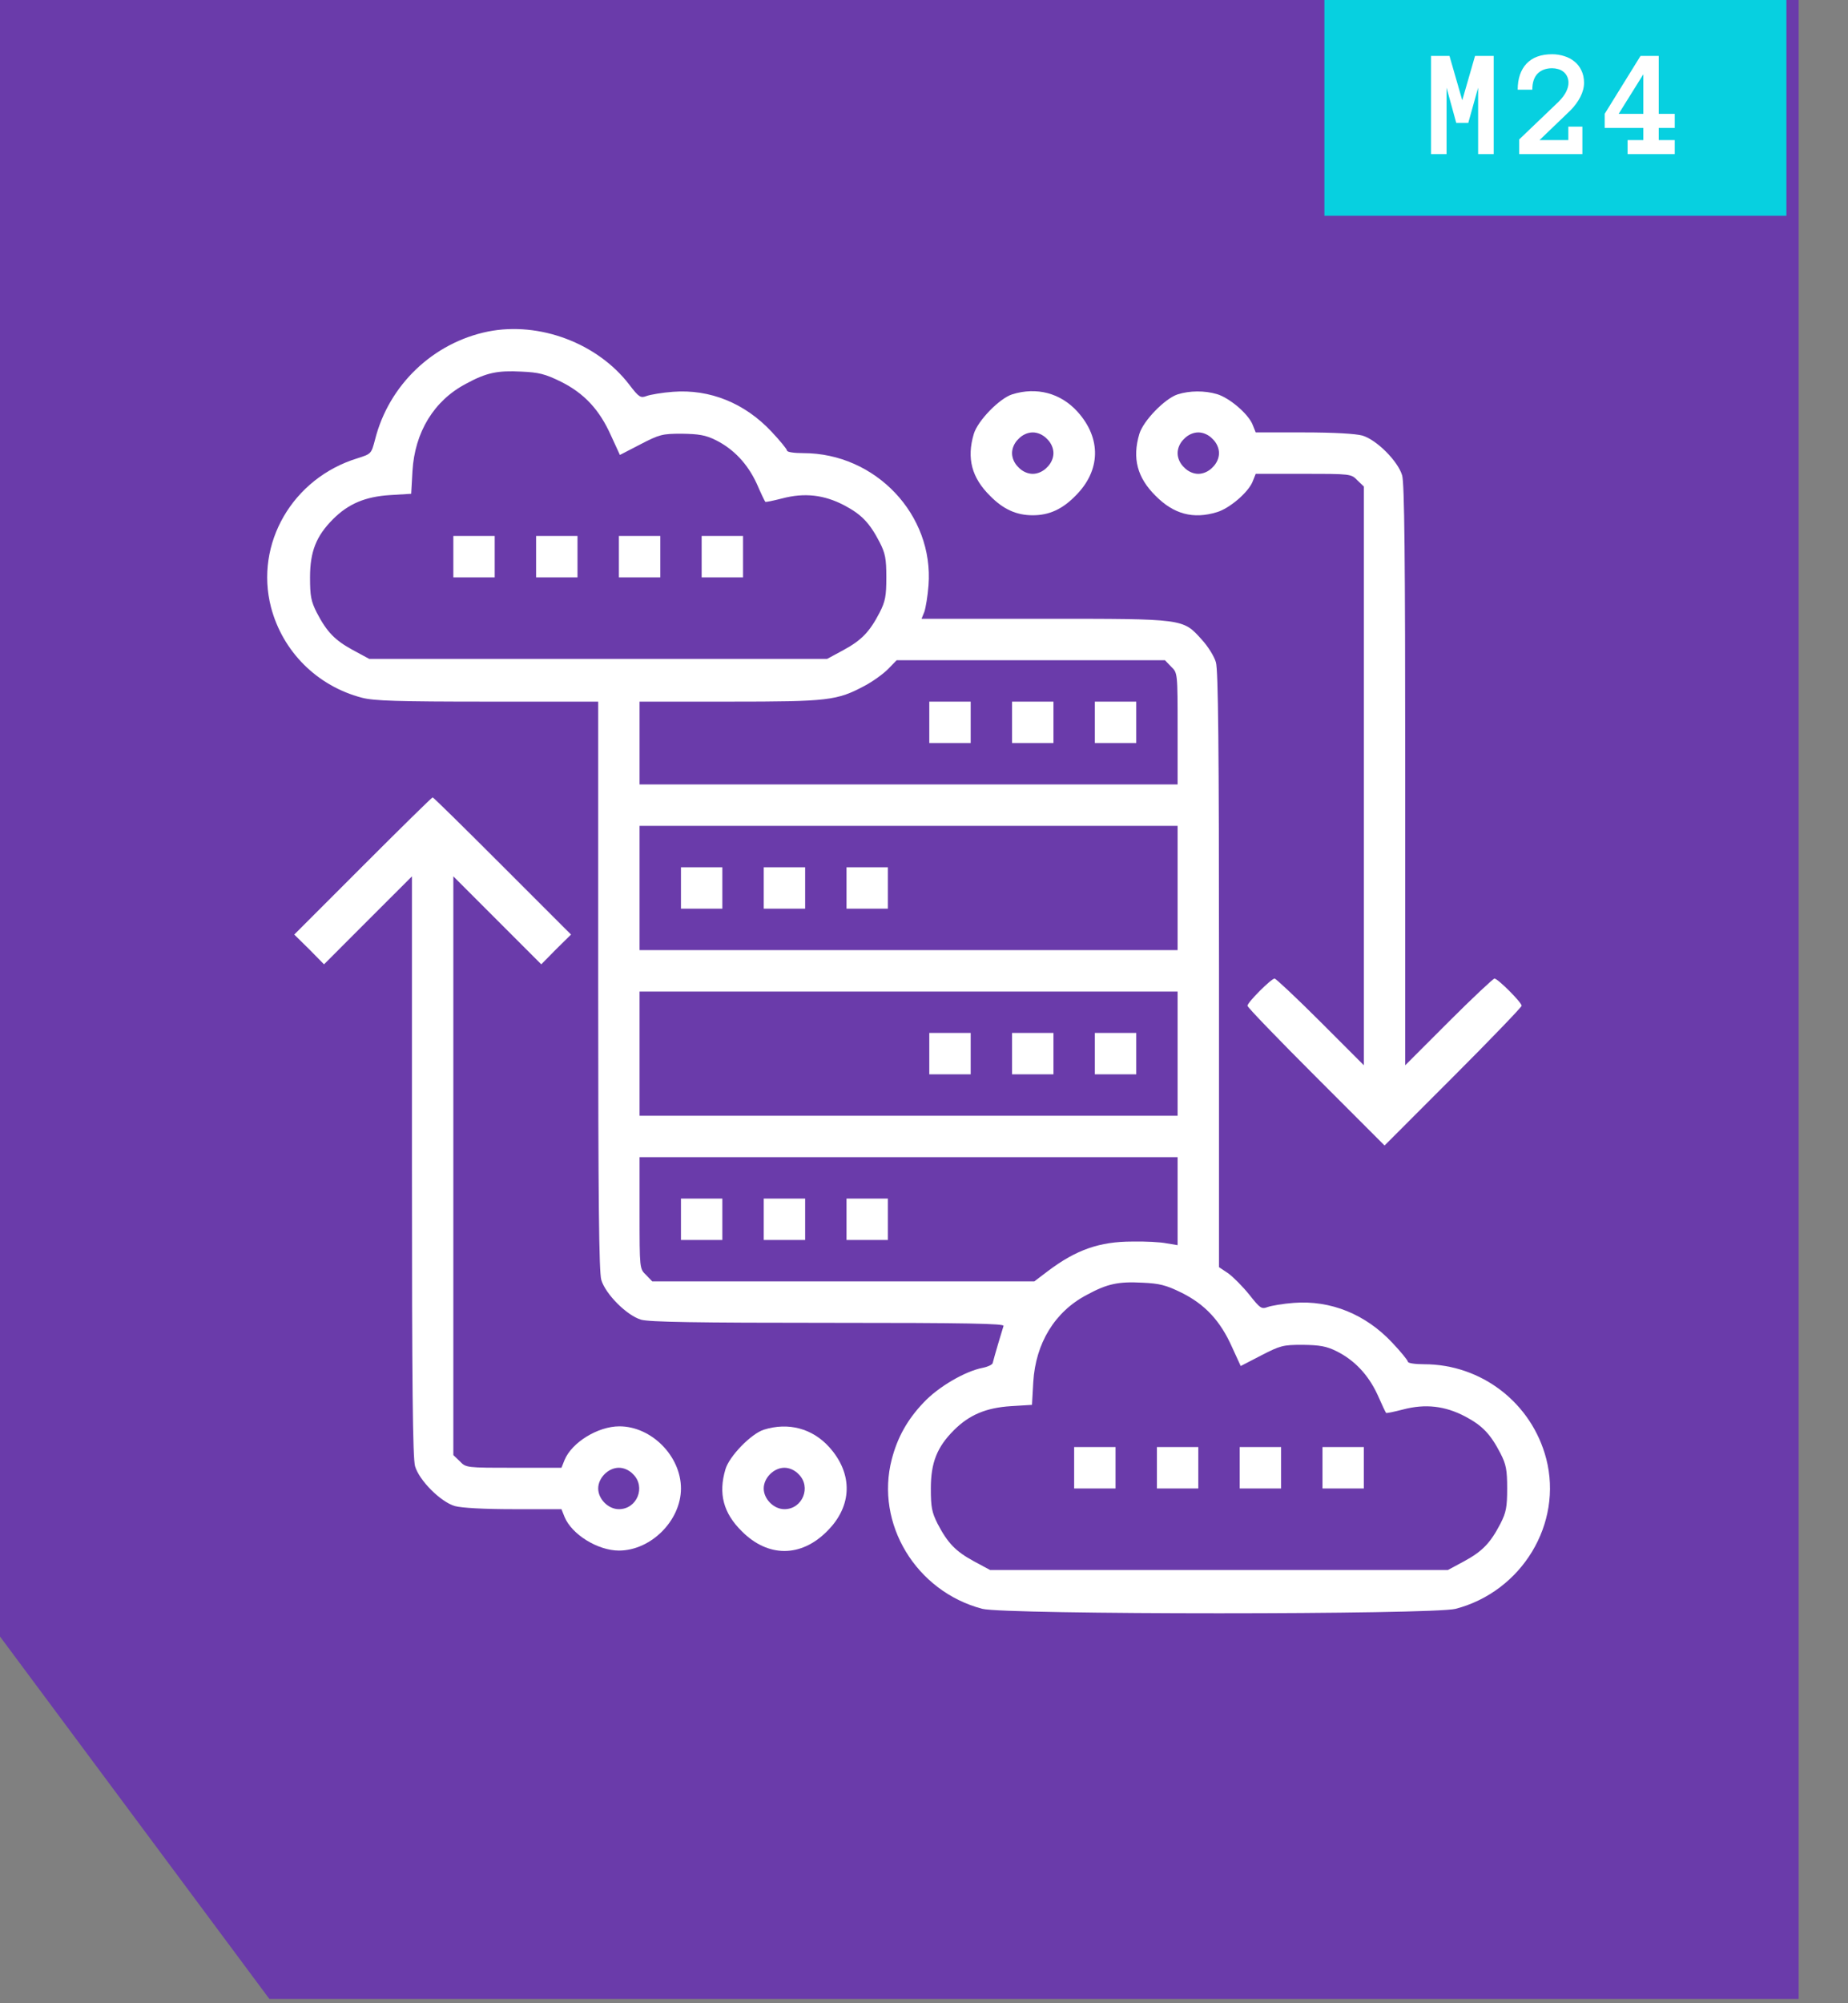<svg width="60" height="65" viewBox="0 0 60 65" fill="none" xmlns="http://www.w3.org/2000/svg">
<rect x="0" y="0" width="60" height="65" fill="#808080" stroke="none"/>
<path fill-rule="evenodd" clip-rule="evenodd" d="M8.745 64.86H58.398V0H0V53.101L8.745 64.86Z" fill="#6A3BAA"/>
<g clip-path="url(#clip0_180_5492)">
<path d="M15.852 10.756C14.063 11.117 12.619 12.494 12.174 14.275C12.056 14.72 12.056 14.728 11.603 14.871C9.495 15.518 8.268 17.643 8.798 19.7C9.176 21.145 10.301 22.262 11.754 22.64C12.14 22.741 12.913 22.766 15.827 22.766H19.422V31.97C19.422 38.958 19.447 41.267 19.522 41.528C19.657 41.99 20.354 42.687 20.816 42.821C21.076 42.897 22.638 42.922 26.896 42.922C31.448 42.922 32.616 42.947 32.582 43.023C32.548 43.123 32.28 44.022 32.229 44.232C32.212 44.282 32.07 44.35 31.902 44.383C31.339 44.492 30.466 44.996 29.987 45.509C29.466 46.054 29.139 46.634 28.954 47.348C28.408 49.439 29.743 51.639 31.893 52.202C32.641 52.395 46.515 52.395 47.262 52.202C49.412 51.639 50.748 49.439 50.202 47.331C49.732 45.525 48.102 44.266 46.238 44.266C45.944 44.266 45.709 44.232 45.709 44.182C45.709 44.14 45.482 43.862 45.205 43.569C44.34 42.645 43.206 42.183 42.005 42.275C41.661 42.3 41.274 42.368 41.157 42.41C40.955 42.485 40.913 42.452 40.56 42.007C40.35 41.746 40.04 41.435 39.88 41.318L39.578 41.116V31.466C39.578 24.261 39.553 21.733 39.477 21.489C39.427 21.304 39.217 20.968 39.015 20.75C38.402 20.07 38.461 20.078 33.892 20.078H29.92L30.012 19.851C30.054 19.725 30.121 19.339 30.146 18.995C30.323 16.702 28.425 14.703 26.082 14.703C25.788 14.703 25.552 14.67 25.552 14.619C25.552 14.577 25.326 14.3 25.049 14.006C24.183 13.082 23.05 12.62 21.849 12.713C21.504 12.738 21.118 12.805 21 12.847C20.799 12.923 20.749 12.898 20.429 12.478C19.396 11.134 17.515 10.428 15.852 10.756ZM18.212 12.385C18.968 12.763 19.464 13.292 19.841 14.14L20.127 14.762L20.791 14.418C21.412 14.098 21.496 14.073 22.134 14.073C22.689 14.082 22.907 14.115 23.243 14.283C23.814 14.569 24.267 15.039 24.57 15.694C24.704 16.005 24.83 16.265 24.847 16.282C24.855 16.299 25.099 16.248 25.393 16.173C26.124 15.98 26.762 16.055 27.417 16.4C27.971 16.694 28.232 16.962 28.559 17.592C28.744 17.953 28.777 18.13 28.777 18.734C28.777 19.339 28.744 19.515 28.559 19.877C28.232 20.506 27.971 20.775 27.383 21.094L26.854 21.38H19.422H11.989L11.46 21.094C10.872 20.775 10.612 20.506 10.284 19.877C10.099 19.507 10.066 19.348 10.066 18.734C10.066 17.895 10.267 17.391 10.813 16.845C11.309 16.349 11.855 16.114 12.669 16.064L13.35 16.022L13.392 15.283C13.467 14.023 14.089 12.998 15.13 12.452C15.793 12.091 16.155 12.016 16.936 12.058C17.49 12.083 17.7 12.133 18.212 12.385ZM38.024 21.632C38.234 21.833 38.234 21.833 38.234 23.648V25.453H29.5H20.765V24.109V22.766H23.688C26.896 22.766 27.173 22.732 28.072 22.253C28.341 22.111 28.677 21.867 28.836 21.707L29.113 21.422H33.464H37.823L38.024 21.632ZM38.234 28.812V30.828H29.5H20.765V28.812V26.797H29.5H38.234V28.812ZM38.234 34.188V36.203H29.5H20.765V34.188V32.172H29.5H38.234V34.188ZM38.234 38.975V40.402L37.881 40.344C37.68 40.302 37.184 40.276 36.764 40.285C35.698 40.285 34.942 40.553 34.035 41.234L33.581 41.578H27.375H21.177L20.975 41.368C20.765 41.167 20.765 41.167 20.765 39.353V37.547H29.5H38.234V38.975ZM38.368 41.948C39.124 42.326 39.62 42.855 39.998 43.703L40.283 44.324L40.947 43.98C41.568 43.661 41.652 43.636 42.291 43.636C42.845 43.644 43.063 43.678 43.399 43.846C43.97 44.131 44.424 44.602 44.726 45.257C44.861 45.567 44.986 45.828 45.003 45.845C45.012 45.861 45.255 45.811 45.549 45.735C46.28 45.542 46.918 45.618 47.573 45.962C48.127 46.256 48.388 46.525 48.715 47.155C48.9 47.516 48.934 47.692 48.934 48.297C48.934 48.902 48.9 49.078 48.715 49.439C48.388 50.069 48.127 50.338 47.54 50.657L47.011 50.942H39.578H32.145L31.616 50.657C31.028 50.338 30.768 50.069 30.44 49.439C30.256 49.07 30.222 48.91 30.222 48.297C30.222 47.457 30.424 46.953 30.97 46.407C31.465 45.912 32.011 45.677 32.825 45.626L33.506 45.584L33.548 44.845C33.623 43.585 34.245 42.561 35.286 42.015C35.95 41.654 36.311 41.578 37.092 41.62C37.646 41.645 37.856 41.696 38.368 41.948Z" fill="white"/>
<path d="M14.719 18.062V18.734H15.391H16.062V18.062V17.391H15.391H14.719V18.062Z" fill="white"/>
<path d="M17.406 18.062V18.734H18.078H18.75V18.062V17.391H18.078H17.406V18.062Z" fill="white"/>
<path d="M20.094 18.062V18.734H20.766H21.438V18.062V17.391H20.766H20.094V18.062Z" fill="white"/>
<path d="M22.781 18.062V18.734H23.453H24.125V18.062V17.391H23.453H22.781V18.062Z" fill="white"/>
<path d="M30.172 23.438V24.109H30.844H31.516V23.438V22.766H30.844H30.172V23.438Z" fill="white"/>
<path d="M32.859 23.438V24.109H33.531H34.203V23.438V22.766H33.531H32.859V23.438Z" fill="white"/>
<path d="M35.547 23.438V24.109H36.219H36.891V23.438V22.766H36.219H35.547V23.438Z" fill="white"/>
<path d="M22.109 28.812V29.484H22.781H23.453V28.812V28.141H22.781H22.109V28.812Z" fill="white"/>
<path d="M24.797 28.812V29.484H25.469H26.141V28.812V28.141H25.469H24.797V28.812Z" fill="white"/>
<path d="M27.484 28.812V29.484H28.156H28.828V28.812V28.141H28.156H27.484V28.812Z" fill="white"/>
<path d="M30.172 34.188V34.859H30.844H31.516V34.188V33.516H30.844H30.172V34.188Z" fill="white"/>
<path d="M32.859 34.188V34.859H33.531H34.203V34.188V33.516H33.531H32.859V34.188Z" fill="white"/>
<path d="M35.547 34.188V34.859H36.219H36.891V34.188V33.516H36.219H35.547V34.188Z" fill="white"/>
<path d="M22.109 39.562V40.234H22.781H23.453V39.562V38.891H22.781H22.109V39.562Z" fill="white"/>
<path d="M24.797 39.562V40.234H25.469H26.141V39.562V38.891H25.469H24.797V39.562Z" fill="white"/>
<path d="M27.484 39.562V40.234H28.156H28.828V39.562V38.891H28.156H27.484V39.562Z" fill="white"/>
<path d="M34.875 47.625V48.297H35.547H36.219V47.625V46.953H35.547H34.875V47.625Z" fill="white"/>
<path d="M37.562 47.625V48.297H38.234H38.906V47.625V46.953H38.234H37.562V47.625Z" fill="white"/>
<path d="M40.25 47.625V48.297H40.922H41.594V47.625V46.953H40.922H40.25V47.625Z" fill="white"/>
<path d="M42.938 47.625V48.297H43.609H44.281V47.625V46.953H43.609H42.938V47.625Z" fill="white"/>
<path d="M32.859 12.797C32.447 12.931 31.742 13.653 31.616 14.082C31.381 14.871 31.549 15.501 32.145 16.089C32.573 16.526 33.002 16.719 33.531 16.719C34.06 16.719 34.488 16.526 34.916 16.089C35.74 15.274 35.765 14.224 34.984 13.359C34.438 12.755 33.657 12.545 32.859 12.797ZM33.993 14.241C34.127 14.367 34.203 14.544 34.203 14.703C34.203 14.863 34.127 15.039 33.993 15.165C33.867 15.299 33.69 15.375 33.531 15.375C33.371 15.375 33.195 15.299 33.069 15.165C32.934 15.039 32.859 14.863 32.859 14.703C32.859 14.544 32.934 14.367 33.069 14.241C33.195 14.107 33.371 14.031 33.531 14.031C33.69 14.031 33.867 14.107 33.993 14.241Z" fill="white"/>
<path d="M38.234 12.797C37.822 12.931 37.117 13.653 36.991 14.082C36.756 14.871 36.924 15.501 37.52 16.089C38.108 16.685 38.746 16.853 39.511 16.618C39.914 16.5 40.527 15.98 40.669 15.627L40.77 15.375H42.324C43.852 15.375 43.869 15.375 44.071 15.585L44.281 15.787V25.176V34.565L42.87 33.154C42.097 32.382 41.425 31.752 41.383 31.752C41.274 31.752 40.502 32.525 40.502 32.634C40.502 32.684 41.501 33.717 42.727 34.943L44.953 37.169L47.178 34.943C48.404 33.717 49.404 32.676 49.404 32.634C49.404 32.525 48.631 31.752 48.522 31.752C48.48 31.752 47.808 32.382 47.035 33.154L45.624 34.565V25.168C45.624 18.037 45.599 15.686 45.524 15.425C45.389 14.963 44.692 14.266 44.23 14.132C44.012 14.073 43.307 14.031 42.332 14.031H40.77L40.669 13.779C40.527 13.427 39.914 12.906 39.511 12.788C39.116 12.671 38.629 12.671 38.234 12.797ZM39.368 14.241C39.502 14.367 39.578 14.544 39.578 14.703C39.578 14.863 39.502 15.039 39.368 15.165C39.242 15.299 39.065 15.375 38.906 15.375C38.746 15.375 38.57 15.299 38.444 15.165C38.309 15.039 38.234 14.863 38.234 14.703C38.234 14.544 38.309 14.367 38.444 14.241C38.57 14.107 38.746 14.031 38.906 14.031C39.065 14.031 39.242 14.107 39.368 14.241Z" fill="white"/>
<path d="M11.779 28.099L9.554 30.324L10.041 30.803L10.52 31.29L11.947 29.862L13.375 28.435V37.832C13.375 44.963 13.4 47.314 13.476 47.575C13.61 48.036 14.307 48.734 14.769 48.868C14.988 48.927 15.693 48.969 16.667 48.969H18.229L18.33 49.221C18.565 49.792 19.413 50.312 20.094 50.312C21.135 50.312 22.109 49.338 22.109 48.297C22.109 47.247 21.152 46.281 20.11 46.281C19.413 46.281 18.565 46.802 18.33 47.373L18.229 47.625H16.676C15.147 47.625 15.13 47.625 14.929 47.415L14.719 47.214V37.824V28.435L16.146 29.862L17.574 31.29L18.053 30.803L18.54 30.324L16.314 28.099C15.088 26.872 14.072 25.873 14.047 25.873C14.022 25.873 13.005 26.872 11.779 28.099ZM20.556 47.835C20.976 48.246 20.682 48.969 20.094 48.969C19.749 48.969 19.422 48.641 19.422 48.297C19.422 47.953 19.749 47.625 20.094 47.625C20.253 47.625 20.43 47.701 20.556 47.835Z" fill="white"/>
<path d="M24.796 46.391C24.385 46.525 23.679 47.247 23.553 47.675C23.318 48.465 23.486 49.095 24.082 49.683C24.931 50.539 26.006 50.539 26.854 49.683C27.677 48.868 27.702 47.818 26.921 46.953C26.375 46.349 25.594 46.139 24.796 46.391ZM25.93 47.835C26.35 48.246 26.056 48.969 25.468 48.969C25.124 48.969 24.796 48.641 24.796 48.297C24.796 47.953 25.124 47.625 25.468 47.625C25.628 47.625 25.804 47.701 25.93 47.835Z" fill="white"/>
</g>
<rect x="43" width="15" height="7" fill="#07D0E0"/>
<path d="M48.497 5H47.991V2.844L47.671 3.989H47.281L46.966 2.844V5H46.461V1.814H47.061L47.476 3.254L47.891 1.814H48.497V5ZM51.43 2.686C51.43 2.835 51.39 2.988 51.31 3.145C51.23 3.301 51.121 3.449 50.981 3.589L49.984 4.546H50.92V4.109H51.376V5H49.325V4.524L50.609 3.296C50.72 3.182 50.8 3.075 50.849 2.976C50.899 2.875 50.925 2.778 50.925 2.686C50.925 2.603 50.908 2.531 50.876 2.471C50.845 2.41 50.804 2.362 50.754 2.324C50.705 2.285 50.649 2.257 50.585 2.241C50.522 2.223 50.458 2.214 50.395 2.214C50.194 2.214 50.037 2.273 49.921 2.39C49.807 2.507 49.75 2.681 49.75 2.91H49.276C49.276 2.55 49.372 2.269 49.562 2.065C49.754 1.862 50.032 1.76 50.395 1.76C50.531 1.76 50.662 1.781 50.788 1.821C50.913 1.86 51.023 1.918 51.117 1.995C51.213 2.071 51.289 2.168 51.344 2.285C51.401 2.402 51.43 2.536 51.43 2.686ZM54.375 5H52.844V4.546H53.355V4.15H52.1V3.694L53.264 1.814H53.855V3.694H54.375V4.15H53.855V4.546H54.375V5ZM53.355 3.694V2.41L52.554 3.694H53.355Z" fill="white"/>
<defs>
<clipPath id="clip0_180_5492">
<rect width="43" height="43" fill="white" transform="translate(8 10)"/>
</clipPath>
</defs>
</svg>
